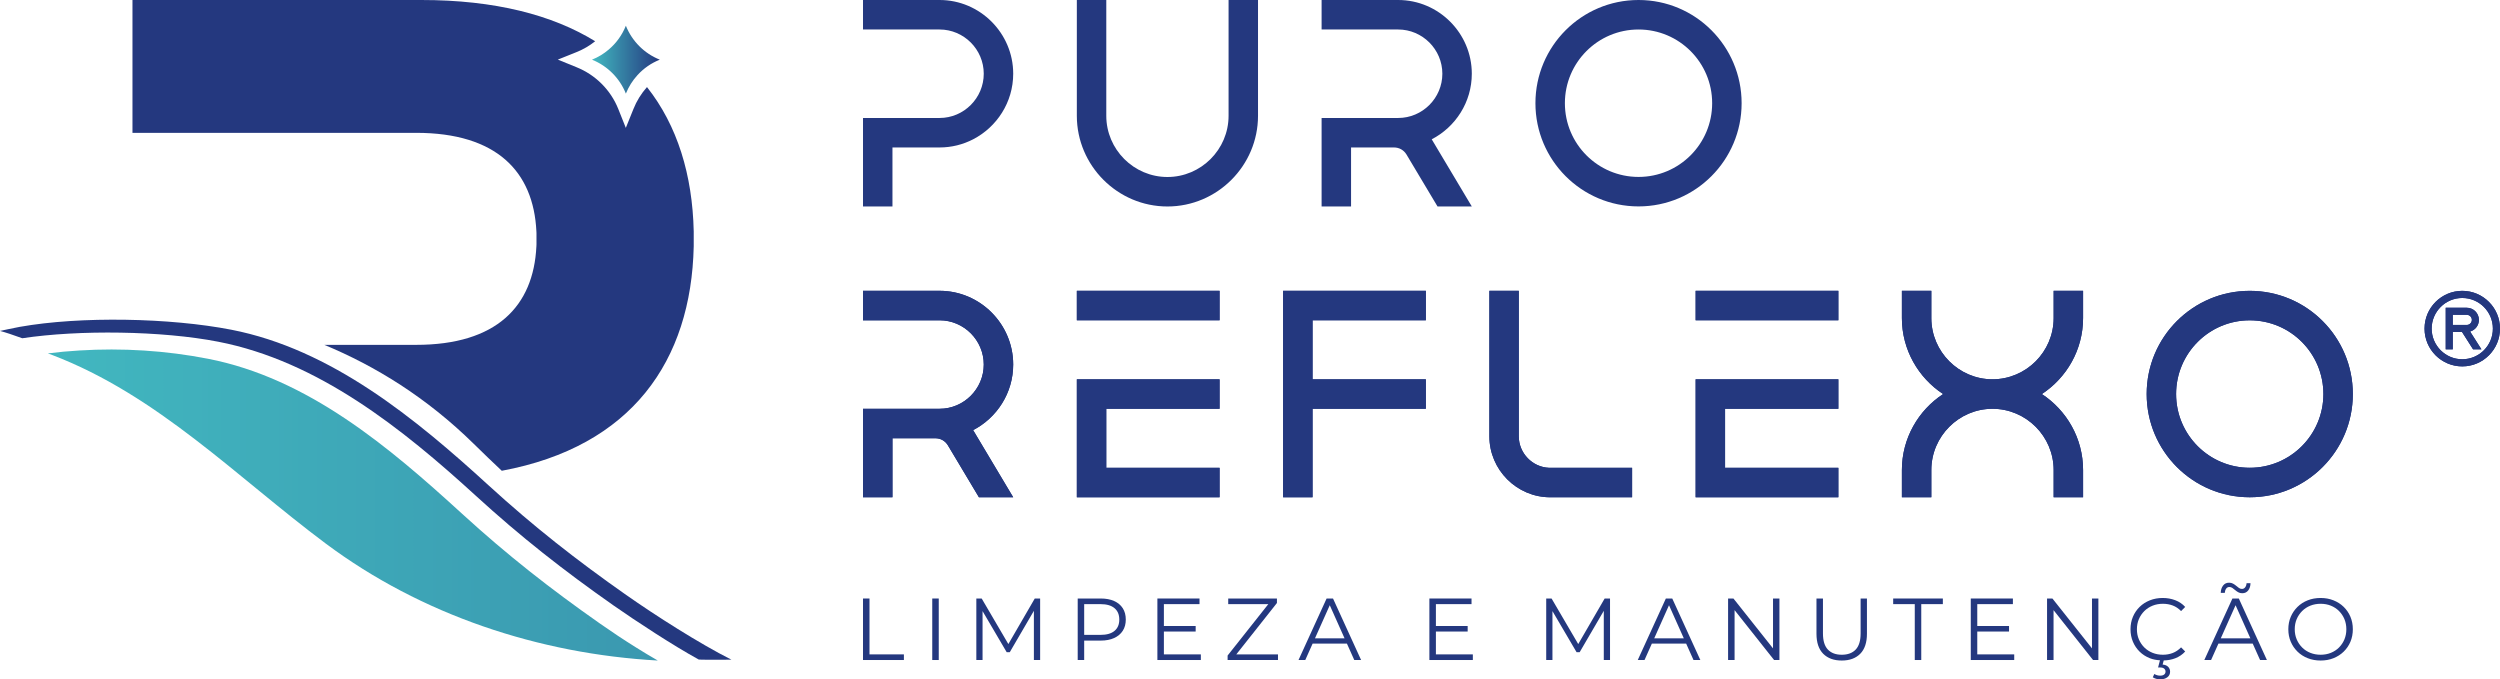 <svg width="184" height="50" viewBox="0 0 184 50" fill="none" xmlns="http://www.w3.org/2000/svg">
<path d="M63.995 44.05H63.517V48.577H66.527V48.163H63.995V44.05Z" fill="#24387F"/>
<path d="M69.092 44.05H68.614V48.577H69.092V44.05Z" fill="#24387F"/>
<path d="M74.215 47.404L72.251 44.05H71.858V48.577H72.316V44.977L74.092 48.002H74.319L76.094 44.956V48.577H76.554V44.05H76.159L74.215 47.404Z" fill="#24387F"/>
<path d="M81.999 44.234C81.723 44.111 81.394 44.05 81.01 44.05H79.319V48.577H79.796V47.148H81.01C81.394 47.148 81.723 47.085 81.999 46.96C82.274 46.835 82.487 46.657 82.635 46.427C82.784 46.196 82.858 45.921 82.858 45.602C82.858 45.275 82.784 44.995 82.635 44.764C82.487 44.534 82.274 44.357 81.999 44.234ZM82.028 46.433C81.793 46.63 81.45 46.727 80.998 46.727H79.796V44.464H80.998C81.45 44.464 81.793 44.563 82.028 44.762C82.263 44.959 82.38 45.24 82.38 45.602C82.38 45.96 82.263 46.237 82.028 46.433Z" fill="#24387F"/>
<path d="M85.662 46.481H88.001V46.074H85.662V44.464H88.284V44.05H85.184V48.577H88.382V48.163H85.662V46.481Z" fill="#24387F"/>
<path d="M93.983 44.38V44.05H90.397V44.464H93.348L90.352 48.247V48.577H94.06V48.163H90.992L93.983 44.38Z" fill="#24387F"/>
<path d="M97.638 44.05L95.571 48.577H96.069L96.609 47.368H99.133L99.674 48.577H100.177L98.11 44.05H97.638ZM96.782 46.98L97.871 44.545L98.959 46.98H96.782Z" fill="#24387F"/>
<path d="M105.682 46.481H108.02V46.074H105.682V44.464H108.304V44.05H105.203V48.577H108.401V48.163H105.682V46.481Z" fill="#24387F"/>
<path d="M116.158 47.404L114.195 44.05H113.801V48.577H114.26V44.977L116.036 48.002H116.263L118.039 44.956V48.577H118.498V44.05H118.103L116.158 47.404Z" fill="#24387F"/>
<path d="M122.607 44.05L120.539 48.577H121.037L121.577 47.368H124.101L124.642 48.577H125.145L123.078 44.05H122.607ZM121.751 46.98L122.839 44.545L123.928 46.98H121.751Z" fill="#24387F"/>
<path d="M130.494 47.721L127.581 44.05H127.187V48.577H127.665V44.906L130.572 48.577H130.966V44.05H130.494V47.721Z" fill="#24387F"/>
<path d="M136.941 46.624C136.941 47.159 136.821 47.553 136.58 47.807C136.339 48.062 135.996 48.189 135.553 48.189C135.113 48.189 134.773 48.062 134.531 47.807C134.29 47.553 134.17 47.159 134.17 46.624V44.05H133.692V46.643C133.692 47.294 133.858 47.786 134.189 48.118C134.521 48.45 134.975 48.615 135.553 48.615C136.13 48.615 136.583 48.45 136.913 48.118C137.242 47.786 137.407 47.294 137.407 46.643V44.05H136.941V46.624Z" fill="#24387F"/>
<path d="M139.338 44.464H140.927V48.577H141.405V44.464H142.994V44.05H139.338V44.464Z" fill="#24387F"/>
<path d="M145.527 46.481H147.865V46.074H145.527V44.464H148.149V44.05H145.049V48.577H148.247V48.163H145.527V46.481Z" fill="#24387F"/>
<path d="M153.97 47.721L151.057 44.05H150.663V48.577H151.141V44.906L154.048 48.577H154.441V44.05H153.97V47.721Z" fill="#24387F"/>
<path d="M157.826 44.971C157.998 44.801 158.201 44.67 158.433 44.577C158.666 44.484 158.918 44.438 159.189 44.438C159.448 44.438 159.689 44.48 159.913 44.564C160.137 44.648 160.341 44.785 160.527 44.975L160.83 44.671C160.632 44.451 160.388 44.286 160.1 44.176C159.812 44.066 159.503 44.011 159.177 44.011C158.836 44.011 158.522 44.068 158.233 44.183C157.944 44.297 157.693 44.457 157.48 44.664C157.267 44.871 157.102 45.115 156.983 45.395C156.865 45.675 156.805 45.981 156.805 46.313C156.805 46.646 156.865 46.952 156.983 47.232C157.102 47.512 157.266 47.756 157.477 47.962C157.688 48.169 157.938 48.33 158.227 48.444C158.457 48.536 158.709 48.58 158.973 48.598L158.834 49.126H158.982C159.115 49.126 159.216 49.154 159.283 49.211C159.349 49.267 159.383 49.338 159.383 49.424C159.383 49.519 159.348 49.593 159.28 49.647C159.211 49.701 159.111 49.728 158.982 49.728C158.905 49.728 158.83 49.717 158.759 49.695C158.689 49.674 158.621 49.644 158.556 49.605L158.446 49.851C158.524 49.898 158.607 49.935 158.695 49.961C158.783 49.987 158.882 50 158.989 50C159.204 50 159.38 49.949 159.515 49.848C159.651 49.747 159.719 49.609 159.719 49.437C159.719 49.295 159.671 49.175 159.577 49.078C159.482 48.981 159.346 48.926 159.169 48.913L159.249 48.609C159.55 48.6 159.835 48.551 160.1 48.448C160.388 48.336 160.632 48.169 160.83 47.95L160.527 47.646C160.341 47.835 160.137 47.973 159.913 48.06C159.689 48.146 159.448 48.189 159.189 48.189C158.918 48.189 158.666 48.142 158.433 48.05C158.201 47.957 157.998 47.826 157.826 47.656C157.654 47.485 157.519 47.286 157.422 47.06C157.325 46.834 157.277 46.585 157.277 46.313C157.277 46.041 157.325 45.793 157.422 45.566C157.519 45.34 157.654 45.142 157.826 44.971Z" fill="#24387F"/>
<path d="M163.844 43.326C163.902 43.244 163.981 43.203 164.08 43.203C164.162 43.203 164.237 43.226 164.306 43.274C164.375 43.322 164.443 43.374 164.509 43.432C164.576 43.491 164.652 43.543 164.735 43.59C164.819 43.638 164.917 43.662 165.029 43.662C165.219 43.662 165.366 43.592 165.472 43.451C165.578 43.312 165.632 43.136 165.637 42.924H165.346C165.342 43.037 165.309 43.135 165.249 43.219C165.189 43.303 165.109 43.345 165.01 43.345C164.928 43.345 164.854 43.322 164.787 43.274C164.72 43.226 164.652 43.173 164.584 43.115C164.514 43.057 164.438 43.004 164.354 42.957C164.27 42.91 164.172 42.886 164.06 42.886C163.871 42.886 163.722 42.958 163.614 43.103C163.507 43.247 163.451 43.425 163.447 43.636H163.744C163.752 43.511 163.786 43.407 163.844 43.326Z" fill="#24387F"/>
<path d="M164.306 44.05L162.238 48.577H162.736L163.277 47.368H165.8L166.341 48.577H166.844L164.777 44.05H164.306ZM163.45 46.98L164.538 44.545L165.627 46.98H163.45Z" fill="#24387F"/>
<path d="M172.992 45.395C172.873 45.115 172.707 44.871 172.494 44.664C172.281 44.457 172.03 44.297 171.741 44.183C171.453 44.068 171.138 44.011 170.798 44.011C170.453 44.011 170.137 44.068 169.848 44.183C169.56 44.297 169.309 44.458 169.096 44.667C168.883 44.877 168.717 45.12 168.599 45.398C168.48 45.677 168.421 45.981 168.421 46.313C168.421 46.646 168.48 46.95 168.599 47.228C168.717 47.507 168.883 47.75 169.096 47.959C169.309 48.169 169.561 48.33 169.852 48.444C170.142 48.559 170.458 48.615 170.798 48.615C171.138 48.615 171.453 48.559 171.741 48.444C172.03 48.33 172.281 48.169 172.494 47.962C172.707 47.756 172.873 47.512 172.992 47.232C173.109 46.952 173.169 46.646 173.169 46.313C173.169 45.981 173.109 45.675 172.992 45.395ZM172.549 47.06C172.454 47.286 172.321 47.485 172.151 47.656C171.982 47.826 171.781 47.957 171.551 48.05C171.321 48.142 171.07 48.189 170.798 48.189C170.527 48.189 170.275 48.142 170.042 48.05C169.81 47.957 169.608 47.826 169.439 47.656C169.268 47.485 169.135 47.286 169.037 47.057C168.941 46.829 168.893 46.581 168.893 46.313C168.893 46.041 168.941 45.793 169.037 45.566C169.135 45.34 169.268 45.142 169.439 44.971C169.608 44.801 169.81 44.67 170.042 44.577C170.275 44.484 170.527 44.438 170.798 44.438C171.07 44.438 171.321 44.484 171.551 44.577C171.781 44.67 171.982 44.801 172.151 44.971C172.321 45.142 172.454 45.34 172.549 45.566C172.643 45.793 172.691 46.041 172.691 46.313C172.691 46.585 172.643 46.834 172.549 47.06Z" fill="#24387F"/>
<path d="M69.152 0H63.517V2.171H69.152C70.94 2.171 72.404 3.636 72.404 5.427C72.404 7.218 70.94 8.683 69.152 8.683H63.517V15.197H65.685V10.853H69.152C70.04 10.853 70.879 10.637 71.621 10.253C73.37 9.35 74.572 7.522 74.572 5.426C74.572 2.442 72.133 0 69.152 0Z" fill="#24387F"/>
<path d="M90.423 8.522C90.423 10.999 88.398 13.027 85.923 13.027C83.448 13.027 81.423 10.999 81.423 8.522V0H79.255V8.522C79.255 12.193 82.255 15.197 85.923 15.197C89.59 15.197 92.59 12.193 92.59 8.522V0H90.423L90.423 8.522Z" fill="#24387F"/>
<path d="M108.325 5.426C108.325 2.442 105.885 0 102.904 0H97.27V2.171H102.904C104.693 2.171 106.157 3.636 106.157 5.427C106.157 7.218 104.693 8.683 102.904 8.683H97.27V15.197H99.438V10.853H102.592C102.977 10.853 103.309 11.037 103.512 11.363C103.514 11.366 103.516 11.37 103.518 11.374L103.523 11.382L105.802 15.197H108.325L105.384 10.268C105.38 10.264 105.377 10.258 105.374 10.253C107.122 9.35 108.325 7.522 108.325 5.426Z" fill="#24387F"/>
<path d="M128.183 7.596C128.183 3.401 124.786 0 120.596 0C116.405 0 113.008 3.401 113.008 7.596C113.008 11.791 116.405 15.192 120.596 15.192C124.786 15.192 128.183 11.791 128.183 7.596ZM120.596 13.022C117.602 13.022 115.176 10.593 115.176 7.596C115.176 4.599 117.602 2.171 120.596 2.171C123.589 2.171 126.015 4.599 126.015 7.596C126.015 10.593 123.589 13.022 120.596 13.022Z" fill="#24387F"/>
<path d="M74.572 26.829C74.572 23.845 72.133 21.403 69.152 21.403H63.517V23.574H69.152C70.94 23.574 72.404 25.039 72.404 26.83C72.404 28.621 70.94 30.086 69.152 30.086H63.517V36.6H65.685V32.256H68.84C69.225 32.256 69.556 32.441 69.759 32.766C69.761 32.77 69.763 32.774 69.765 32.777L69.77 32.785L72.05 36.6H74.572L71.631 31.672C71.627 31.667 71.625 31.661 71.621 31.657C73.37 30.754 74.572 28.925 74.572 26.829Z" fill="#24387F"/>
<path d="M79.255 36.6H89.761V34.43H81.422V30.086H89.761V27.917H79.255V36.6Z" fill="#24387F"/>
<path d="M89.761 21.403H79.255V23.573H89.761V21.403Z" fill="#24387F"/>
<path d="M94.436 36.6H96.604V30.086H104.942V27.917H96.604V23.573H104.942V21.403H94.436V36.6Z" fill="#24387F"/>
<path d="M111.783 32.111V21.403H109.617V32.111C109.617 34.579 111.636 36.6 114.101 36.6H120.123V34.43H114.009C112.781 34.381 111.783 33.352 111.783 32.111Z" fill="#24387F"/>
<path d="M124.798 36.6H135.304V34.43H126.965V30.086H135.304V27.917H124.798V36.6Z" fill="#24387F"/>
<path d="M135.304 21.403H124.798V23.573H135.304V21.403Z" fill="#24387F"/>
<path d="M151.147 23.411C151.147 25.889 149.122 27.916 146.647 27.916C144.172 27.916 142.147 25.889 142.147 23.411V21.403H139.979V23.412C139.979 25.744 141.191 27.807 143.015 29.002C141.191 30.196 139.979 32.26 139.979 34.592V36.6H142.147V34.592C142.147 32.115 144.172 30.087 146.647 30.087C149.122 30.087 151.147 32.115 151.147 34.592V36.6H153.315V34.592C153.315 32.26 152.103 30.196 150.279 29.002C152.103 27.807 153.315 25.744 153.315 23.412V21.403H151.147V23.411Z" fill="#24387F"/>
<path d="M165.582 21.406C161.392 21.406 157.994 24.806 157.994 29.002C157.994 33.197 161.392 36.598 165.582 36.598C169.772 36.598 173.169 33.197 173.169 29.002C173.169 24.806 169.772 21.406 165.582 21.406ZM165.582 34.428C162.588 34.428 160.162 31.999 160.162 29.002C160.162 26.005 162.588 23.576 165.582 23.576C168.575 23.576 171.001 26.005 171.001 29.002C171.001 31.999 168.575 34.428 165.582 34.428Z" fill="#24387F"/>
<path d="M181.223 21.406C179.691 21.406 178.445 22.653 178.445 24.186C178.445 25.72 179.691 26.967 181.223 26.967C182.754 26.967 184 25.72 184 24.186C184 22.653 182.754 21.406 181.223 21.406ZM181.223 26.441C179.981 26.441 178.971 25.43 178.971 24.187C178.971 22.943 179.981 21.932 181.223 21.932C182.465 21.932 183.475 22.943 183.475 24.187C183.475 25.43 182.465 26.441 181.223 26.441Z" fill="#24387F"/>
<path d="M182.448 23.543C182.448 23.051 182.047 22.651 181.556 22.651L180.004 22.65V25.713H180.524V24.436H181.206L182.018 25.712H182.634L181.8 24.401C182.173 24.295 182.448 23.951 182.448 23.543ZM180.524 23.916V23.171H181.556C181.761 23.171 181.928 23.338 181.928 23.543C181.928 23.749 181.761 23.916 181.556 23.916L180.524 23.916Z" fill="#24387F"/>
<path d="M74.572 26.829C74.572 23.845 72.133 21.403 69.152 21.403H63.517V23.574H69.152C70.94 23.574 72.404 25.039 72.404 26.83C72.404 28.621 70.94 30.086 69.152 30.086H63.517V36.6H65.685V32.256H68.84C69.225 32.256 69.556 32.441 69.759 32.766C69.761 32.77 69.763 32.774 69.765 32.777L69.77 32.785L72.05 36.6H74.572L71.631 31.672C71.627 31.667 71.625 31.661 71.621 31.657C73.37 30.754 74.572 28.925 74.572 26.829Z" fill="#24387F"/>
<path d="M79.255 36.6H89.761V34.43H81.422V30.086H89.761V27.917H79.255V36.6Z" fill="#24387F"/>
<path d="M89.761 21.403H79.255V23.573H89.761V21.403Z" fill="#24387F"/>
<path d="M94.436 36.6H96.604V30.086H104.942V27.917H96.604V23.573H104.942V21.403H94.436V36.6Z" fill="#24387F"/>
<path d="M111.783 32.111V21.403H109.617V32.111C109.617 34.579 111.636 36.6 114.101 36.6H120.123V34.43H114.009C112.781 34.381 111.783 33.352 111.783 32.111Z" fill="#24387F"/>
<path d="M124.798 36.6H135.304V34.43H126.965V30.086H135.304V27.917H124.798V36.6Z" fill="#24387F"/>
<path d="M135.304 21.403H124.798V23.573H135.304V21.403Z" fill="#24387F"/>
<path d="M151.147 23.411C151.147 25.889 149.122 27.916 146.647 27.916C144.172 27.916 142.147 25.889 142.147 23.411V21.403H139.979V23.412C139.979 25.744 141.191 27.807 143.015 29.002C141.191 30.196 139.979 32.26 139.979 34.592V36.6H142.147V34.592C142.147 32.115 144.172 30.087 146.647 30.087C149.122 30.087 151.147 32.115 151.147 34.592V36.6H153.315V34.592C153.315 32.26 152.103 30.196 150.279 29.002C152.103 27.807 153.315 25.744 153.315 23.412V21.403H151.147V23.411Z" fill="#24387F"/>
<path d="M165.582 21.406C161.392 21.406 157.994 24.806 157.994 29.002C157.994 33.197 161.392 36.598 165.582 36.598C169.772 36.598 173.169 33.197 173.169 29.002C173.169 24.806 169.772 21.406 165.582 21.406ZM165.582 34.428C162.588 34.428 160.162 31.999 160.162 29.002C160.162 26.005 162.588 23.576 165.582 23.576C168.575 23.576 171.001 26.005 171.001 29.002C171.001 31.999 168.575 34.428 165.582 34.428Z" fill="#24387F"/>
<path d="M181.223 21.406C179.691 21.406 178.445 22.653 178.445 24.186C178.445 25.72 179.691 26.967 181.223 26.967C182.754 26.967 184 25.72 184 24.186C184 22.653 182.754 21.406 181.223 21.406ZM181.223 26.441C179.981 26.441 178.971 25.43 178.971 24.187C178.971 22.943 179.981 21.932 181.223 21.932C182.465 21.932 183.475 22.943 183.475 24.187C183.475 25.43 182.465 26.441 181.223 26.441Z" fill="#24387F"/>
<path d="M182.448 23.543C182.448 23.051 182.047 22.651 181.556 22.651L180.004 22.65V25.713H180.524V24.436H181.206L182.018 25.712H182.634L181.8 24.401C182.173 24.295 182.448 23.951 182.448 23.543ZM180.524 23.916V23.171H181.556C181.761 23.171 181.928 23.338 181.928 23.543C181.928 23.749 181.761 23.916 181.556 23.916L180.524 23.916Z" fill="#24387F"/>
<path d="M39.479 17.027C39.482 17.072 39.485 17.116 39.485 17.161C39.491 17.293 39.491 17.865 39.485 17.997C39.485 18.042 39.482 18.087 39.479 18.132C39.267 22.543 36.539 25.381 30.631 25.381H23.871C27.631 26.941 31.409 29.265 34.876 32.673C35.576 33.361 36.261 34.02 36.931 34.649C46.502 32.87 50.873 26.558 51.058 18.132C51.061 17.97 51.061 17.188 51.058 17.027C50.965 12.879 49.861 9.244 47.618 6.408C47.199 6.881 46.855 7.429 46.619 8.028L46.06 9.412L45.506 8.022C44.95 6.627 43.831 5.507 42.431 4.947L41.056 4.387L42.438 3.833C42.931 3.635 43.392 3.366 43.804 3.036C40.652 1.096 36.422 0 31.008 0H9.75V9.777H30.631C36.539 9.777 39.267 12.616 39.479 17.027Z" fill="#24387F"/>
<path d="M46.095 43.794C42.452 41.24 39.271 38.747 35.978 35.739C30.579 30.803 24.382 25.7 17.023 24.267C12.536 23.393 5.942 23.257 1.441 24.059C1.02 24.134 0 24.357 0 24.357C0.378 24.453 1.002 24.663 1.639 24.895C5.831 24.264 11.911 24.342 16.064 25.151C23.423 26.584 29.625 31.557 35.027 36.493C38.316 39.504 41.498 41.995 45.141 44.551C46.834 45.735 49.606 47.547 51.428 48.542C51.499 48.545 51.575 48.548 51.647 48.551C52.202 48.569 53.831 48.551 53.831 48.551C51.481 47.37 48.232 45.294 46.095 43.794Z" fill="#24387F"/>
<path d="M44.148 45.887C40.504 43.334 37.323 40.84 34.031 37.832C28.632 32.896 22.659 27.833 15.3 26.403C12.2 25.799 8.998 25.598 5.829 25.796C5.058 25.841 4.286 25.913 3.521 26.01C3.635 26.052 3.743 26.091 3.848 26.13C11.63 29.107 17.413 35.107 23.965 39.999C30.994 45.251 39.676 48.132 48.413 48.615C47.869 48.303 47.332 47.981 46.804 47.648C45.901 47.086 45.018 46.497 44.148 45.887Z" fill="url(#paint0_linear_1156_59)"/>
<path d="M43.572 4.393C44.708 4.849 45.608 5.75 46.063 6.887V6.889L46.065 6.887C46.269 6.381 46.558 5.921 46.921 5.526C47.368 5.035 47.926 4.645 48.557 4.393V4.391C47.421 3.937 46.519 3.034 46.065 1.896H46.063C45.787 2.582 45.352 3.185 44.798 3.65C44.434 3.961 44.02 4.211 43.572 4.391L43.572 4.393Z" fill="url(#paint1_linear_1156_59)"/>
<defs>
<linearGradient id="paint0_linear_1156_59" x1="1.73673e-05" y1="25" x2="184" y2="25" gradientUnits="userSpaceOnUse">
<stop stop-color="#42BAC1"/>
<stop offset="1" stop-color="#24387F"/>
</linearGradient>
<linearGradient id="paint1_linear_1156_59" x1="43.572" y1="4.393" x2="48.557" y2="4.393" gradientUnits="userSpaceOnUse">
<stop stop-color="#42BAC1"/>
<stop offset="1" stop-color="#24387F"/>
</linearGradient>
</defs>
</svg>
